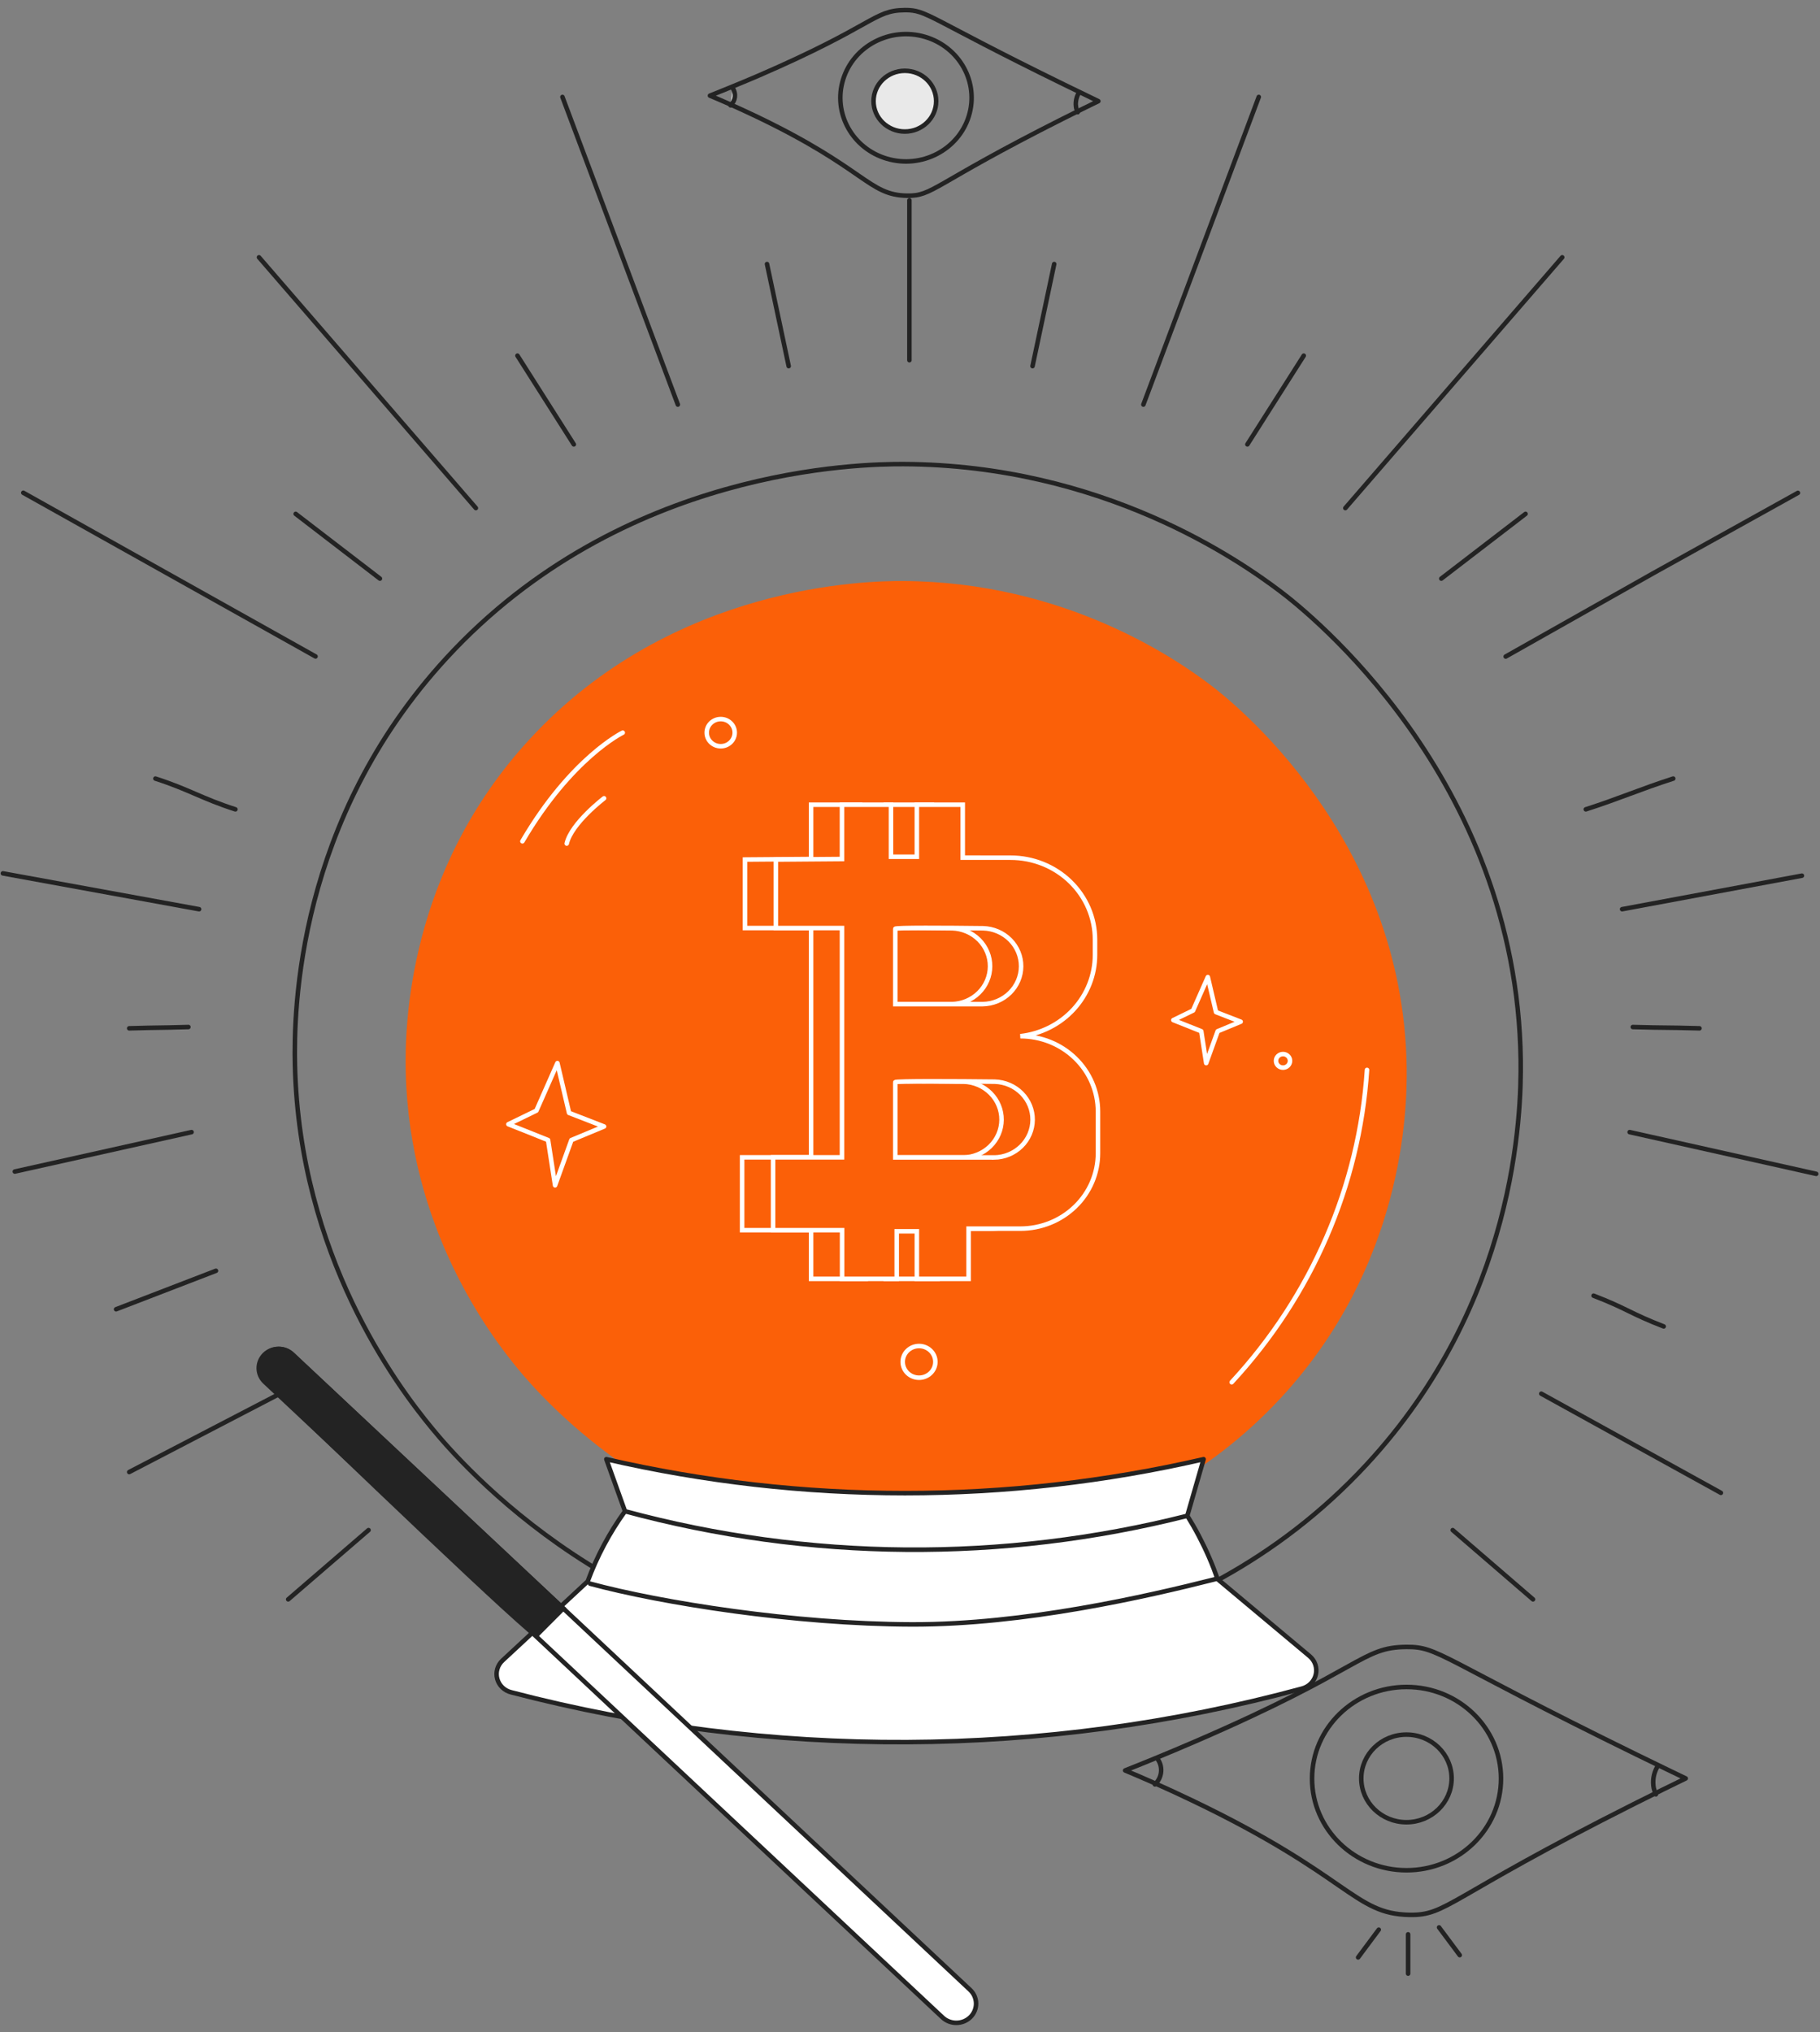 <svg width="189" height="211" viewBox="0 0 189 211" fill="none" xmlns="http://www.w3.org/2000/svg">
<rect x="0" y="0" width="189" height="211" fill="#808080" stroke="none"/>
<path d="M146.077 110.862C146.138 115.391 145.726 131.435 132.994 145.175C117.661 161.716 96.735 161.68 93.743 161.626C70.013 161.194 56.108 144.959 53.765 142.12C50.719 138.427 42.518 127.431 42.135 111.332C42.021 106.568 42.336 90.518 54.976 76.784C69.894 60.567 90.268 60.318 93.743 60.332C110.671 60.4 122.292 68.539 125.725 71.143C127.823 72.732 145.752 86.817 146.077 110.862Z" fill="url(#paint0_linear_102_1411)"/>
<path d="M157.918 110.072C157.993 115.619 157.487 135.266 141.898 152.089C123.123 172.346 97.498 172.301 93.832 172.235C64.775 171.706 47.746 151.826 44.89 148.348C41.151 143.828 31.113 130.362 30.629 110.641C30.491 104.808 30.871 85.155 46.356 68.337C64.622 48.487 89.57 48.175 93.825 48.191C114.555 48.276 128.785 58.243 132.989 61.43C135.564 63.383 157.521 80.626 157.918 110.072Z" stroke="#232323" stroke-width="0.47" stroke-linecap="round" stroke-linejoin="round"/>
<path d="M55.703 115.327L57.884 110.392L59.095 115.562L62.73 116.972L59.338 118.382L57.642 123.083L56.915 118.382L52.796 116.737L55.703 115.327Z" stroke="white" stroke-width="0.47" stroke-linecap="round" stroke-linejoin="round"/>
<path d="M123.893 104.932L125.429 101.461L126.282 105.099L128.838 106.091L126.452 107.082L125.257 110.391L124.746 107.082L121.848 105.926L123.893 104.932Z" stroke="white" stroke-width="0.47" stroke-linecap="round" stroke-linejoin="round"/>
<path d="M74.844 77.489C75.647 77.489 76.298 76.857 76.298 76.078C76.298 75.299 75.647 74.668 74.844 74.668C74.041 74.668 73.39 75.299 73.39 76.078C73.39 76.857 74.041 77.489 74.844 77.489Z" stroke="white" stroke-width="0.47" stroke-linecap="round" stroke-linejoin="round"/>
<path d="M95.439 143.06C96.375 143.06 97.135 142.323 97.135 141.414C97.135 140.506 96.375 139.769 95.439 139.769C94.502 139.769 93.743 140.506 93.743 141.414C93.743 142.323 94.502 143.06 95.439 143.06Z" stroke="white" stroke-width="0.47" stroke-linecap="round" stroke-linejoin="round"/>
<path d="M133.236 110.862C133.637 110.862 133.963 110.546 133.963 110.157C133.963 109.767 133.637 109.452 133.236 109.452C132.834 109.452 132.509 109.767 132.509 110.157C132.509 110.546 132.834 110.862 133.236 110.862Z" stroke="white" stroke-width="0.47" stroke-linecap="round" stroke-linejoin="round"/>
<path d="M52.192 172.416L61.026 164.212C61.978 161.626 63.282 159.176 64.903 156.926C64.257 155.123 63.611 153.321 62.965 151.521C83.356 156.221 104.599 156.221 124.991 151.521C124.425 153.477 123.86 155.436 123.295 157.396C123.702 158.052 124.109 158.754 124.506 159.511C125.263 160.952 125.911 162.445 126.444 163.977L135.991 171.967C136.268 172.199 136.475 172.498 136.59 172.835C136.705 173.171 136.724 173.532 136.644 173.878C136.565 174.224 136.39 174.542 136.138 174.799C135.886 175.057 135.567 175.243 135.215 175.338C108.37 182.621 79.997 182.755 53.079 175.725C52.731 175.638 52.414 175.461 52.16 175.215C51.906 174.968 51.725 174.661 51.634 174.323C51.544 173.986 51.548 173.631 51.646 173.296C51.744 172.961 51.933 172.657 52.192 172.416Z" fill="white" stroke="#232323" stroke-width="0.47" stroke-linecap="round" stroke-linejoin="round"/>
<path d="M64.91 156.926C83.988 162.089 104.137 162.251 123.302 157.396" stroke="#232323" stroke-width="0.47" stroke-linecap="round" stroke-linejoin="round"/>
<path d="M61.276 164.446C68.632 166.435 82.466 168.644 94.712 168.677C106.356 168.705 119.035 165.793 126.21 163.976" stroke="#232323" stroke-width="0.47" stroke-linecap="round" stroke-linejoin="round"/>
<path d="M27.447 140.677C27.826 140.297 28.346 140.078 28.891 140.069C29.436 140.061 29.962 140.262 30.355 140.63L100.737 206.621C101.128 206.99 101.352 207.493 101.361 208.022C101.37 208.55 101.163 209.061 100.786 209.441C100.406 209.821 99.887 210.039 99.342 210.048C98.797 210.057 98.271 209.855 97.878 209.488L27.498 143.502C27.303 143.319 27.148 143.102 27.04 142.861C26.932 142.621 26.874 142.362 26.869 142.099C26.864 141.837 26.913 141.576 27.012 141.332C27.111 141.088 27.259 140.865 27.447 140.677Z" fill="white" stroke="#232323" stroke-width="0.47" stroke-linecap="round" stroke-linejoin="round"/>
<path d="M55.737 170.113L58.833 167.008L30.515 140.451C30.087 140.049 29.513 139.829 28.918 139.838C28.323 139.848 27.757 140.086 27.343 140.5C26.933 140.911 26.707 141.462 26.713 142.034C26.719 142.606 26.956 143.152 27.374 143.555C33.536 149.499 55.751 170.844 55.737 170.113Z" fill="#232323"/>
<path d="M141.958 111.097C141.164 123.132 136.213 134.557 127.906 143.53" stroke="white" stroke-width="0.47" stroke-linecap="round" stroke-linejoin="round"/>
<path d="M64.668 76.079C64.668 76.079 59.337 78.664 54.249 87.36" stroke="white" stroke-width="0.47" stroke-linecap="round" stroke-linejoin="round"/>
<path d="M62.73 82.894C62.73 82.894 59.338 85.479 58.853 87.594" stroke="white" stroke-width="0.47" stroke-linecap="round" stroke-linejoin="round"/>
<path d="M102.741 107.597C104.877 107.355 106.846 106.361 108.275 104.804C109.704 103.246 110.494 101.234 110.495 99.148V97.567C110.495 96.45 110.269 95.344 109.828 94.312C109.388 93.281 108.743 92.343 107.929 91.553C107.115 90.763 106.149 90.137 105.085 89.709C104.022 89.282 102.882 89.061 101.731 89.061H96.774V83.559H91.993V88.965H89.306V83.559H84.23V89.2L77.364 89.254V96.368H84.23V120.176H77.066V127.743H84.23V132.794H89.905V127.858H91.993V132.794H97.367V127.581H102.741C104.879 127.58 106.929 126.756 108.441 125.29C109.952 123.824 110.802 121.836 110.802 119.762V119.762V115.416C110.802 113.343 109.952 111.354 108.441 109.888C106.929 108.422 104.879 107.598 102.741 107.597V107.597ZM89.747 96.448C89.747 96.309 95.012 96.344 98.874 96.391C99.934 96.422 100.94 96.854 101.676 97.594C102.412 98.335 102.82 99.325 102.814 100.353C102.807 101.382 102.386 102.367 101.64 103.098C100.895 103.83 99.884 104.249 98.823 104.267H89.747V96.448ZM100.018 120.185H89.747V112.375C89.747 112.237 96.207 112.274 100.069 112.319C101.129 112.35 102.134 112.781 102.87 113.522C103.607 114.262 104.015 115.252 104.008 116.281C104.002 117.309 103.581 118.295 102.835 119.026C102.089 119.757 101.078 120.177 100.018 120.194V120.185Z" stroke="white" stroke-width="0.47" stroke-miterlimit="10"/>
<path d="M105.959 107.597C108.094 107.355 110.063 106.361 111.493 104.804C112.922 103.246 113.712 101.234 113.712 99.148V97.567C113.712 95.311 112.788 93.147 111.144 91.552C109.5 89.957 107.269 89.061 104.944 89.061H99.977V83.559H95.211V88.965H92.524V83.559H87.436V89.2L80.569 89.254V96.368H87.436V120.176H80.281V127.743H87.448V132.794H93.12V127.858H95.211V132.794H100.585V127.581H105.959C108.097 127.58 110.147 126.756 111.658 125.29C113.17 123.824 114.019 121.836 114.02 119.762V115.416C114.019 113.343 113.17 111.354 111.658 109.888C110.147 108.422 108.097 107.598 105.959 107.597ZM92.972 96.448C92.972 96.309 98.235 96.344 102.099 96.391C103.159 96.422 104.165 96.854 104.901 97.594C105.637 98.335 106.045 99.325 106.039 100.353C106.032 101.382 105.611 102.367 104.865 103.098C104.12 103.83 103.109 104.249 102.048 104.267H92.972V96.448ZM103.243 120.185H92.972V112.375C92.972 112.237 99.429 112.274 103.294 112.319C104.354 112.35 105.359 112.781 106.095 113.522C106.831 114.262 107.24 115.252 107.233 116.281C107.226 117.309 106.805 118.295 106.06 119.026C105.314 119.757 104.303 120.177 103.243 120.194V120.185Z" fill="url(#paint1_linear_102_1411)" stroke="white" stroke-width="0.47" stroke-miterlimit="10"/>
<path d="M116.838 183.84C118.379 184.482 120.823 185.535 123.767 186.943C140.243 194.83 140.572 198.734 146.373 198.837C150.286 198.905 150.194 197.129 169.616 187.356C171.888 186.214 173.776 185.288 175.055 184.668C173.875 184.101 172.094 183.241 169.935 182.186C149.399 172.129 149.428 170.987 146.053 171.015C141.343 171.053 141.619 173.272 124.087 180.842C121.029 182.162 118.492 183.185 116.838 183.84Z" stroke="#232323" stroke-width="0.47" stroke-linecap="round" stroke-linejoin="round"/>
<path d="M146.053 189.218C148.643 189.218 150.744 187.181 150.744 184.668C150.744 182.155 148.643 180.118 146.053 180.118C143.462 180.118 141.362 182.155 141.362 184.668C141.362 187.181 143.462 189.218 146.053 189.218Z" stroke="#232323" stroke-width="0.47" stroke-linecap="round" stroke-linejoin="round"/>
<path d="M146.063 194.205C151.481 194.205 155.873 189.944 155.873 184.689C155.873 179.433 151.481 175.173 146.063 175.173C140.644 175.173 136.252 179.433 136.252 184.689C136.252 189.944 140.644 194.205 146.063 194.205Z" stroke="#232323" stroke-width="0.47" stroke-linecap="round" stroke-linejoin="round"/>
<path d="M120.249 182.703C120.514 183.103 120.627 183.579 120.568 184.051C120.51 184.523 120.284 184.96 119.929 185.288" stroke="#232323" stroke-width="0.47" stroke-linecap="round" stroke-linejoin="round"/>
<path d="M172.068 183.53C171.707 184.195 171.591 184.96 171.741 185.697C171.79 185.913 171.863 186.122 171.961 186.322" stroke="#232323" stroke-width="0.47" stroke-linecap="round" stroke-linejoin="round"/>
<path d="M146.227 200.858V204.938" stroke="#232323" stroke-width="0.47" stroke-linecap="round" stroke-linejoin="round"/>
<path d="M149.442 200.139L151.587 203.018" stroke="#232323" stroke-width="0.47" stroke-linecap="round" stroke-linejoin="round"/>
<path d="M143.179 200.374L141.035 203.253" stroke="#232323" stroke-width="0.47" stroke-linecap="round" stroke-linejoin="round"/>
<path d="M94.438 20.802V37.401" stroke="#232323" stroke-width="0.47" stroke-linecap="round" stroke-linejoin="round"/>
<path d="M58.407 10.068L70.391 42.01" stroke="#232323" stroke-width="0.47" stroke-linecap="round" stroke-linejoin="round"/>
<path d="M26.895 26.72L49.418 52.758" stroke="#232323" stroke-width="0.47" stroke-linecap="round" stroke-linejoin="round"/>
<path d="M2.419 51.169L32.766 68.163" stroke="#232323" stroke-width="0.47" stroke-linecap="round" stroke-linejoin="round"/>
<path d="M0.301 90.69L20.675 94.41" stroke="#232323" stroke-width="0.47" stroke-linecap="round" stroke-linejoin="round"/>
<path d="M1.54 121.651L19.893 117.557" stroke="#232323" stroke-width="0.47" stroke-linecap="round" stroke-linejoin="round"/>
<path d="M13.416 152.855L29.068 144.719" stroke="#232323" stroke-width="0.47" stroke-linecap="round" stroke-linejoin="round"/>
<path d="M81.902 38.019C81.151 34.485 80.401 30.951 79.651 27.418" stroke="#232323" stroke-width="0.47" stroke-linecap="round" stroke-linejoin="round"/>
<path d="M59.589 46.146C57.64 43.075 55.688 40.004 53.736 36.931" stroke="#232323" stroke-width="0.47" stroke-linecap="round" stroke-linejoin="round"/>
<path d="M39.453 60.081L30.704 53.361" stroke="#232323" stroke-width="0.47" stroke-linecap="round" stroke-linejoin="round"/>
<path d="M24.445 84.041C20.915 82.906 19.667 81.985 16.137 80.847" stroke="#232323" stroke-width="0.47" stroke-linecap="round" stroke-linejoin="round"/>
<path d="M19.566 106.645C15.846 106.749 17.143 106.676 13.416 106.779" stroke="#232323" stroke-width="0.47" stroke-linecap="round" stroke-linejoin="round"/>
<path d="M22.427 131.957L12.054 135.952" stroke="#232323" stroke-width="0.47" stroke-linecap="round" stroke-linejoin="round"/>
<path d="M38.27 158.884L29.928 166.075" stroke="#232323" stroke-width="0.47" stroke-linecap="round" stroke-linejoin="round"/>
<path d="M130.718 10.068L118.735 42.01" stroke="#232323" stroke-width="0.47" stroke-linecap="round" stroke-linejoin="round"/>
<path d="M162.231 26.72L139.708 52.758" stroke="#232323" stroke-width="0.47" stroke-linecap="round" stroke-linejoin="round"/>
<path d="M186.707 51.18L171.59 59.578L156.36 68.175" stroke="#232323" stroke-width="0.47" stroke-linecap="round" stroke-linejoin="round"/>
<path d="M187.121 90.93L168.45 94.41" stroke="#232323" stroke-width="0.47" stroke-linecap="round" stroke-linejoin="round"/>
<path d="M188.606 121.891L169.232 117.557" stroke="#232323" stroke-width="0.47" stroke-linecap="round" stroke-linejoin="round"/>
<path d="M178.709 155.015L160.057 144.719" stroke="#232323" stroke-width="0.47" stroke-linecap="round" stroke-linejoin="round"/>
<path d="M107.224 38.019C107.975 34.485 108.725 30.951 109.474 27.418" stroke="#232323" stroke-width="0.47" stroke-linecap="round" stroke-linejoin="round"/>
<path d="M129.536 46.146C131.486 43.075 133.437 40.004 135.39 36.931" stroke="#232323" stroke-width="0.47" stroke-linecap="round" stroke-linejoin="round"/>
<path d="M149.673 60.081L158.422 53.361" stroke="#232323" stroke-width="0.47" stroke-linecap="round" stroke-linejoin="round"/>
<path d="M164.68 84.041C168.21 82.906 170.229 81.985 173.759 80.847" stroke="#232323" stroke-width="0.47" stroke-linecap="round" stroke-linejoin="round"/>
<path d="M169.56 106.645C173.279 106.749 172.763 106.676 176.482 106.779" stroke="#232323" stroke-width="0.47" stroke-linecap="round" stroke-linejoin="round"/>
<path d="M165.487 134.542C168.945 135.872 169.313 136.404 172.77 137.734" stroke="#232323" stroke-width="0.47" stroke-linecap="round" stroke-linejoin="round"/>
<path d="M150.857 158.884L159.197 166.075" stroke="#232323" stroke-width="0.47" stroke-linecap="round" stroke-linejoin="round"/>
<path d="M73.725 9.932C74.793 10.379 76.487 11.107 78.527 12.082C89.946 17.547 90.169 20.249 94.188 20.322C96.9 20.372 96.834 19.147 110.291 12.369C111.866 11.577 113.172 10.935 114.059 10.505C113.242 10.113 112.009 9.518 110.514 8.785C96.289 1.826 96.306 1.029 93.966 1.048C90.704 1.074 90.896 2.611 78.747 7.864C76.63 8.769 74.873 9.478 73.725 9.932Z" stroke="#232323" stroke-width="0.47" stroke-linecap="round" stroke-linejoin="round"/>
<path d="M93.965 13.659C95.761 13.659 97.217 12.247 97.217 10.505C97.217 8.764 95.761 7.351 93.965 7.351C92.17 7.351 90.714 8.764 90.714 10.505C90.714 12.247 92.17 13.659 93.965 13.659Z" fill="#E9E9E9" stroke="#232323" stroke-width="0.47" stroke-linecap="round" stroke-linejoin="round"/>
<path d="M100.606 12.065C101.695 8.57 99.656 4.88 96.053 3.824C92.45 2.768 88.646 4.746 87.558 8.241C86.469 11.736 88.508 15.426 92.111 16.482C95.714 17.538 99.518 15.56 100.606 12.065Z" stroke="#232323" stroke-width="0.47" stroke-linecap="round" stroke-linejoin="round"/>
<path d="M76.089 9.145C76.273 9.421 76.352 9.752 76.311 10.079C76.271 10.406 76.113 10.709 75.866 10.935" fill="#E9E9E9"/>
<path d="M76.089 9.145C76.273 9.421 76.352 9.752 76.311 10.079C76.271 10.406 76.113 10.709 75.866 10.935" stroke="#232323" stroke-width="0.47" stroke-linecap="round" stroke-linejoin="round"/>
<path d="M111.989 9.718C111.74 10.179 111.66 10.709 111.761 11.22C111.797 11.369 111.849 11.514 111.917 11.652" fill="#E9E9E9"/>
<path d="M111.989 9.718C111.74 10.179 111.66 10.709 111.761 11.22C111.797 11.369 111.849 11.514 111.917 11.652" stroke="#232323" stroke-width="0.47" stroke-linecap="round" stroke-linejoin="round"/>
<defs>
<linearGradient id="paint0_linear_102_1411" x1="97.639" y1="74.401" x2="98.594" y2="184.63" gradientUnits="userSpaceOnUse">
<stop stop-color="#FB6008"/>
<stop offset="1" stop-color="#FB6008"/>
</linearGradient>
<linearGradient id="paint1_linear_102_1411" x1="98.298" y1="90.397" x2="98.994" y2="143.966" gradientUnits="userSpaceOnUse">
<stop stop-color="#FB6008"/>
<stop offset="1" stop-color="#FB6008"/>
</linearGradient>
</defs>
</svg>
